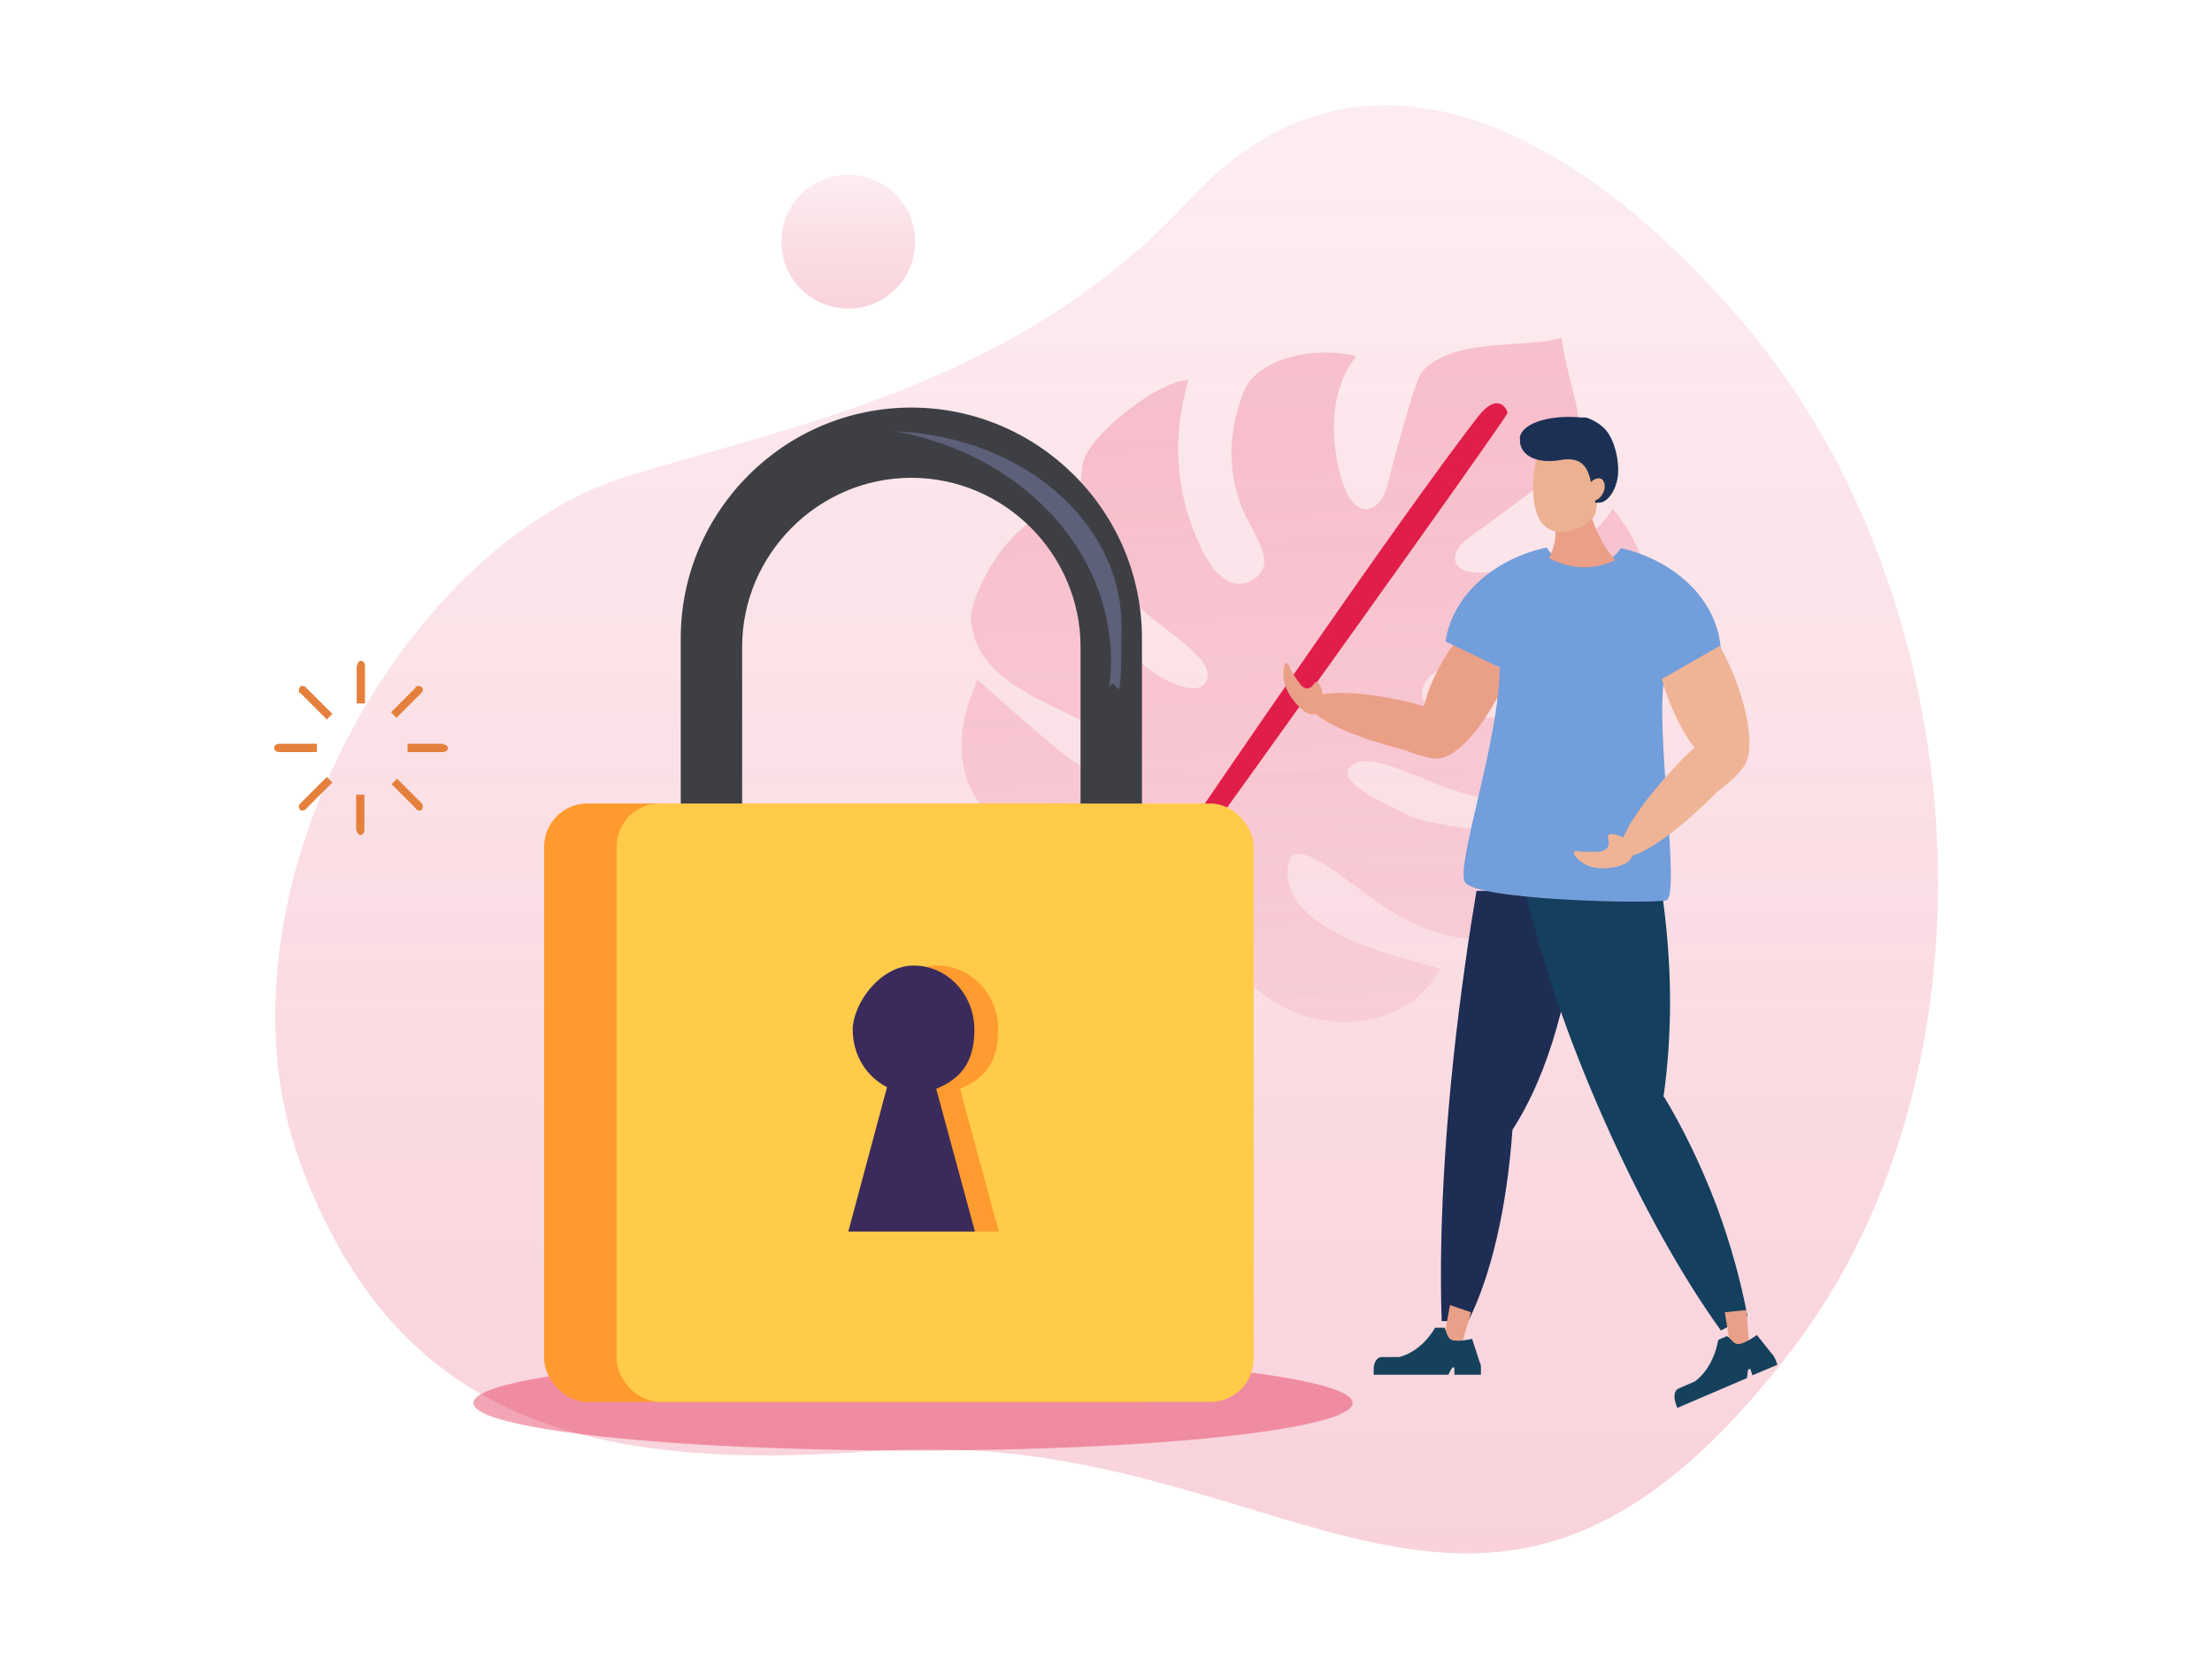 <svg xmlns="http://www.w3.org/2000/svg" viewBox="0 0 400 300"><defs><linearGradient id="a" x1="200.1" x2="200.1" y1="21.1" y2="283" gradientTransform="matrix(1 0 0 -1 0 302)" gradientUnits="userSpaceOnUse"><stop offset="0" stop-color="#e01e49"/><stop offset="1" stop-color="#e01e49" stop-opacity=".4"/></linearGradient><linearGradient id="b" x1="210.4" x2="187.5" y1="146.8" y2="117.2" gradientTransform="matrix(1 0 0 -1 0 302)" gradientUnits="userSpaceOnUse"><stop offset="0" stop-color="#e01e49"/><stop offset="1" stop-color="#e01e49" stop-opacity=".4"/></linearGradient><linearGradient id="c" x1="233.5" x2="240.8" y1="224.8" y2="118.3" gradientTransform="matrix(1 0 0 -1 0 302)" gradientUnits="userSpaceOnUse"><stop offset="0" stop-color="#e01e49"/><stop offset="1" stop-color="#e01e49" stop-opacity=".4"/></linearGradient><linearGradient id="d" x1="165.1" x2="165.1" y1="262.3" y2="245.1" href="#a"/><linearGradient id="e" x1="153.4" x2="153.4" y1="246.2" y2="270.4" gradientTransform="matrix(1 0 0 -1 0 302)" gradientUnits="userSpaceOnUse"><stop offset="0" stop-color="#e01e49"/><stop offset="1" stop-color="#e01e49" stop-opacity=".4"/></linearGradient></defs><path fill="url(#a)" d="M158.1 262.4c75.2-5.5 109.4 55.6 166-18.4 39.2-51.3 33.3-135.9-8.6-185.3C283.9 21.5 245.4 3.4 215.2 36 185 68.7 146.6 76.1 113.8 86 72.5 98.4 37 162.9 54.2 210s52.5 56.2 103.9 52.4" opacity=".2" style="isolation:isolate"/><path fill="url(#b)" d="M216.1 147.9s36.7-53.9 51.2-72.6c3.8-4.8 5.4-.9 5.3-.6-1.3 2.6-55.7 78.3-55.7 78.3s-16.7 20.9-21.5 23.5c-1.8 1-2.1 0-2.6-.2s.2-2 2.8-4.2c0 0 15.8-16.8 20.6-24.3h-.1Z"/><path fill="url(#c)" d="M189.5 92.9c.2 8.5 10.9 20.8 15.6 25.8 3.7 3.9 12.1 8.3 13.2 4s-9.2-9.1-14.8-15.4c-6.7-7.5-9.2-13.2-7.7-23.4.7-4.9 13.5-15 19.1-15.2-4 14.1-.7 23.9 2.3 30.4 2 4.3 5.6 8.4 9.7 5.5 4.2-3-.4-7.9-2.4-13-3.4-8.8-1.3-16.3.4-20.8 2-5.3 11.5-8.5 20.4-6.4-6.8 8.2-3.6 22-1.2 25.7s5.7 1.8 6.7-2.1c.8-3 4.9-19 6.3-20.7 5.5-6.4 18.5-4.2 25.3-6.2.9 8.1 5.7 17.3 1.5 22.2-1.5 1.7-15.4 11.9-18 13.7-3.5 2.4-4.1 6 .6 6.5s19.7-2.4 25.1-11.5c5.7 6.6 9 17.1 4.6 20.9-3.8 3.3-13 5.7-23.2 6.4-6 .4-14.5.4-15.7 5.1-1.3 4.7 5.6 4.8 11.1 5.3 5.1.5 18.9-1.3 31.2-10.4 2.1 4.8-2.3 17.9-6.5 20.9-6.2 4.5-15 6.8-27.5 3.5-8.5-2.2-17.2-8-21-5.4s5.1 6.9 10.8 9.4c5.1 2.2 28.4 4.6 32.3 1.9.4 7.9-6.4 15.4-12.5 18.3-9.4 4.5-19 0-25.1-4.1-6.6-4.3-16-13.1-17.1-7.7-2.5 13 23.4 17.6 27.4 19.1-7.1 13.2-27.8 12.8-37.3-1-5.7-8.4-2.3-17.5-6.1-21.3.9-1.1 41.1-58.3 43.3-61.2 2.5-3.4 8.2-12.4 8.3-13.6-1.2.5-7.8 9-10.2 12.5-2 2.9-43.7 59.7-44.5 60.9-5.3-1.7-9 5.8-19.5 3.8-11.2-2.2-27.2-11.4-17.6-32.4 3.1 2.8 11.4 10.3 16.4 14.1 3.9 3 10.6 5.9 12.2 2.7 2.5-5-11-9.6-17.9-13.4-6.4-3.5-10.9-6.7-11.9-13.9-.5-4 6.1-17.5 14.1-19.5z" opacity=".2" style="isolation:isolate"/><ellipse cx="165.1" cy="253.7" fill="url(#d)" rx="79.5" ry="8.6"/><rect width="115.2" height="108.2" x="98.4" y="145.3" fill="#ff9a2e" rx="7.8" ry="7.8"/><rect width="115.2" height="108.2" x="111.5" y="145.3" fill="#ffcb49" rx="7.8" ry="7.8"/><path fill="#ff9b2f" d="m157.7 222.7 7-26.1c-3.7-1.9-6.2-5.8-6.2-10.4s4.9-11.6 11-11.6 11 5.2 11 11.6-2.9 9-6.9 10.7l7 25.8z"/><path fill="#3b2b5c" d="m153.4 222.7 7-26.1c-3.7-1.9-6.2-5.8-6.2-10.4s4.9-11.6 11-11.6 11 5.2 11 11.6-2.9 9-6.9 10.7l7 25.8z"/><path fill="#3e3f44" d="M195.4 145.3V117c0-16.8-13.8-30.6-30.6-30.6s-30.6 13.8-30.6 30.6v28.3h-11.1v-29.9c0-22.9 18.7-41.7 41.7-41.7 22.9 0 41.7 18.7 41.7 41.7v29.9z"/><path fill="#5d6079" d="M200.9 119.5c0-20.4-16.7-37.5-39-41.5 22.8.9 40.9 16.3 40.9 35.2s-.8 7.7-2.2 11.2q.3-2.4.3-4.8Z"/><path fill="#1e2d54" d="M265.5 238.9c4.1-8.1 7-20.4 8-34.6 6.5-10 11-25.4 12-43.2H267c-.7 4.2-1.4 8.5-2 12.9-3.5 24.5-4.9 47.2-4.3 64.9z"/><path fill="#153f5e" d="M300.8 198.4c.8-5.5 1.2-11.4 1.2-17.6s-.6-14-1.6-20.2h-24.7c2.7 12 7.6 26.7 14.4 42 6.7 15.1 14.1 28.3 21.1 38l4.8-2.6c-1.2-6.3-3-12.9-5.5-19.7-2.8-7.4-6.1-14.2-9.6-20Z"/><g fill="#ea9f87"><path d="M270.8 126.3c.8-1.5 1.6-3 2.2-4.5l-9.9-5.6c-.7 1-1.5 2.1-2.2 3.3-1.6 2.8-2.8 5.6-3.4 8.2-.7-.2-1.4-.4-2.2-.6-9.8-2.4-18-2.4-18.5 0-.5 2.3 7.1 6 16.8 8.4.6.1 4.8 2.1 7 1.6 2.2-.4 6-3.4 10.1-10.8Z"/><path d="M238.6 123.7s-.5-.9-1 0c-.7 1-1.7 1.1-2.5 0-.4-.6-1.1-1.4-1.9-3-.2-.9-.8-1-.9-.5-.5 1.7-.3 3.8 1.4 6.2 1.7 2.3 3.5 3.5 4.8 2.3 1-.9 1-2.9.2-4.8h-.1Z"/></g><path fill="#729edb" d="m303.2 122.3 8-4.4c-.3-8.9-7.8-16.4-18.1-18.8-1.1 1.9-3.6 3.2-6.7 3.2s-5.7-1.4-6.7-3.3c-9.7 2.1-17.1 8.8-18.3 17l9.8 4.7c-.1 13.3-8 35.7-6.3 38.8 1.9 3.3 33.6 4 36.4 3.3 2.7-.7-2.1-31.4-.3-40.3l2.1-.2z"/><g fill="#efb495"><path d="M313.3 121.6c-.7-1.7-1.5-3.3-2.3-4.8l-10.5 6c.4 1.3.8 2.7 1.4 4.1 1.3 3.3 2.8 6.1 4.5 8.3-.6.6-1.2 1.1-1.8 1.7-7.8 7.9-12.9 15.8-11.4 17.6 1.6 1.8 9.2-3.1 17-11 .5-.5 4.6-3.4 5.6-5.7 1-2.4.9-7.8-2.5-16.3Z"/><path d="M291.5 150.8s-1-.1-.7.9c.4 1.2-.2 2.2-1.6 2.3-.8 0-1.8.1-3.5 0-.8-.4-1.3.1-1 .6 1.1 1.5 2.9 2.6 5.8 2.4s4.9-1.2 4.8-3.1c0-1.5-1.7-2.8-3.8-3.1"/></g><path fill="#ea9f86" d="M292.1 101.3c-1.7.8-3.6 1.3-5.6 1.3s-4.5-.6-6.4-1.7c.7-1.3 1.2-2.9 1.2-4.7s-.8-4.6-2.1-5.9v-3.1h7.5c.3 5.7 2.4 10.7 5.4 14.1"/><path fill="#ebb190" d="M277.6 84.1c.7-3.8 4.5-3.1 7.3-2.5 1.8.4 3.3 1 4 3.2.4-.4.8.6 1.3.7.9.2 1.4.7 1.1 2.2-.3 1.4-1.3 3.3-2.3 3h-.1c-.3 1.2-.2 2.2-.9 3-1.4 1.6-4 2.5-5.7 2.5-5.7 0-5.4-8.3-4.7-12.1"/><path fill="#1c3054" d="M274.8 79.2c.5-3.1 6.5-4.2 11.1-3.7h.9s2.2.6 3.7 2.4c1.5 1.9 2.3 5.3 2.1 7.9-.3 3-2 5.1-3.4 5.1s-.6 0-.7-.4c.5-.2 1-.6 1.3-1.2.6-1 .5-2.2-.2-2.7-.6-.3-1.4 0-1.9.6-.5-2.3-1.4-4.8-5.6-4-4.5.8-7.7-1.1-7.2-4.2v.2Z"/><path fill="#ea9f88" d="m261.1 242.1 3.2 1.1 1.7-5.9-3.8-1.3z"/><path fill="#16415d" d="m267.6 246.4-1.4-4.3s-2 .5-3.3.3-1.2-1.5-1.7-2.3h-1.7s-2.2 4.2-6.5 5.3h-3.2c-.8 0-1.4 1-1.4 2.2v1h13.5l.7-1.3h.4v1.3h4.8v-1c0-.5 0-.9-.2-1.2"/><path fill="#ea9f88" d="m312.9 243.4 3.4-.3-.5-6.2-3.9.4z"/><path fill="#16415d" d="m320.4 244.8-2.7-3.4s-1.7 1.3-3 1.6c-1.2.3-1.6-.9-2.4-1.4l-1.6.7s-.6 4.8-4.2 7.5l-3 1.3c-.7.3-.9 1.5-.5 2.6l.3.9 12.6-5.4.2-1.5.4-.2.4 1.2 4.5-1.9-.3-.9c-.2-.4-.4-.8-.6-1Z"/><path fill="#e5803c" d="M64.5 120.4v6.8H66v-6.8c0-.5-.3-.9-.7-.9s-.7.4-.7.9zm0 29.7c0 .5.3.9.7.9s.7-.4.7-.9v-6.4h-1.5v6.4zm-14.9-14.8c0 .4.4.7.9.7h6.8v-1.5h-6.8c-.5 0-.9.3-.9.7Zm30.5-.8h-6.4v1.5h6.4c.5 0 .9-.3.9-.7s-.4-.7-.9-.7Zm-25.8-9.2 4.8 4.8 1-1-4.8-4.8c-.3-.3-.9-.4-1.1 0s-.2.8 0 1.1Zm20.9 21c.3.3.9.4 1.1.1s.2-.8 0-1.1l-4.5-4.5-1 1 4.5 4.5Zm-21 .1c.3.3.8.2 1.1-.1l4.8-4.8-1-1-4.8 4.8c-.3.3-.4.9 0 1.1Zm21-22.1-4.5 4.5 1 1 4.5-4.5c.3-.3.4-.9 0-1.1s-.8-.2-1.1 0Z"/><circle cx="153.4" cy="43.7" r="12.1" fill="url(#e)" opacity=".2" style="isolation:isolate"/></svg>